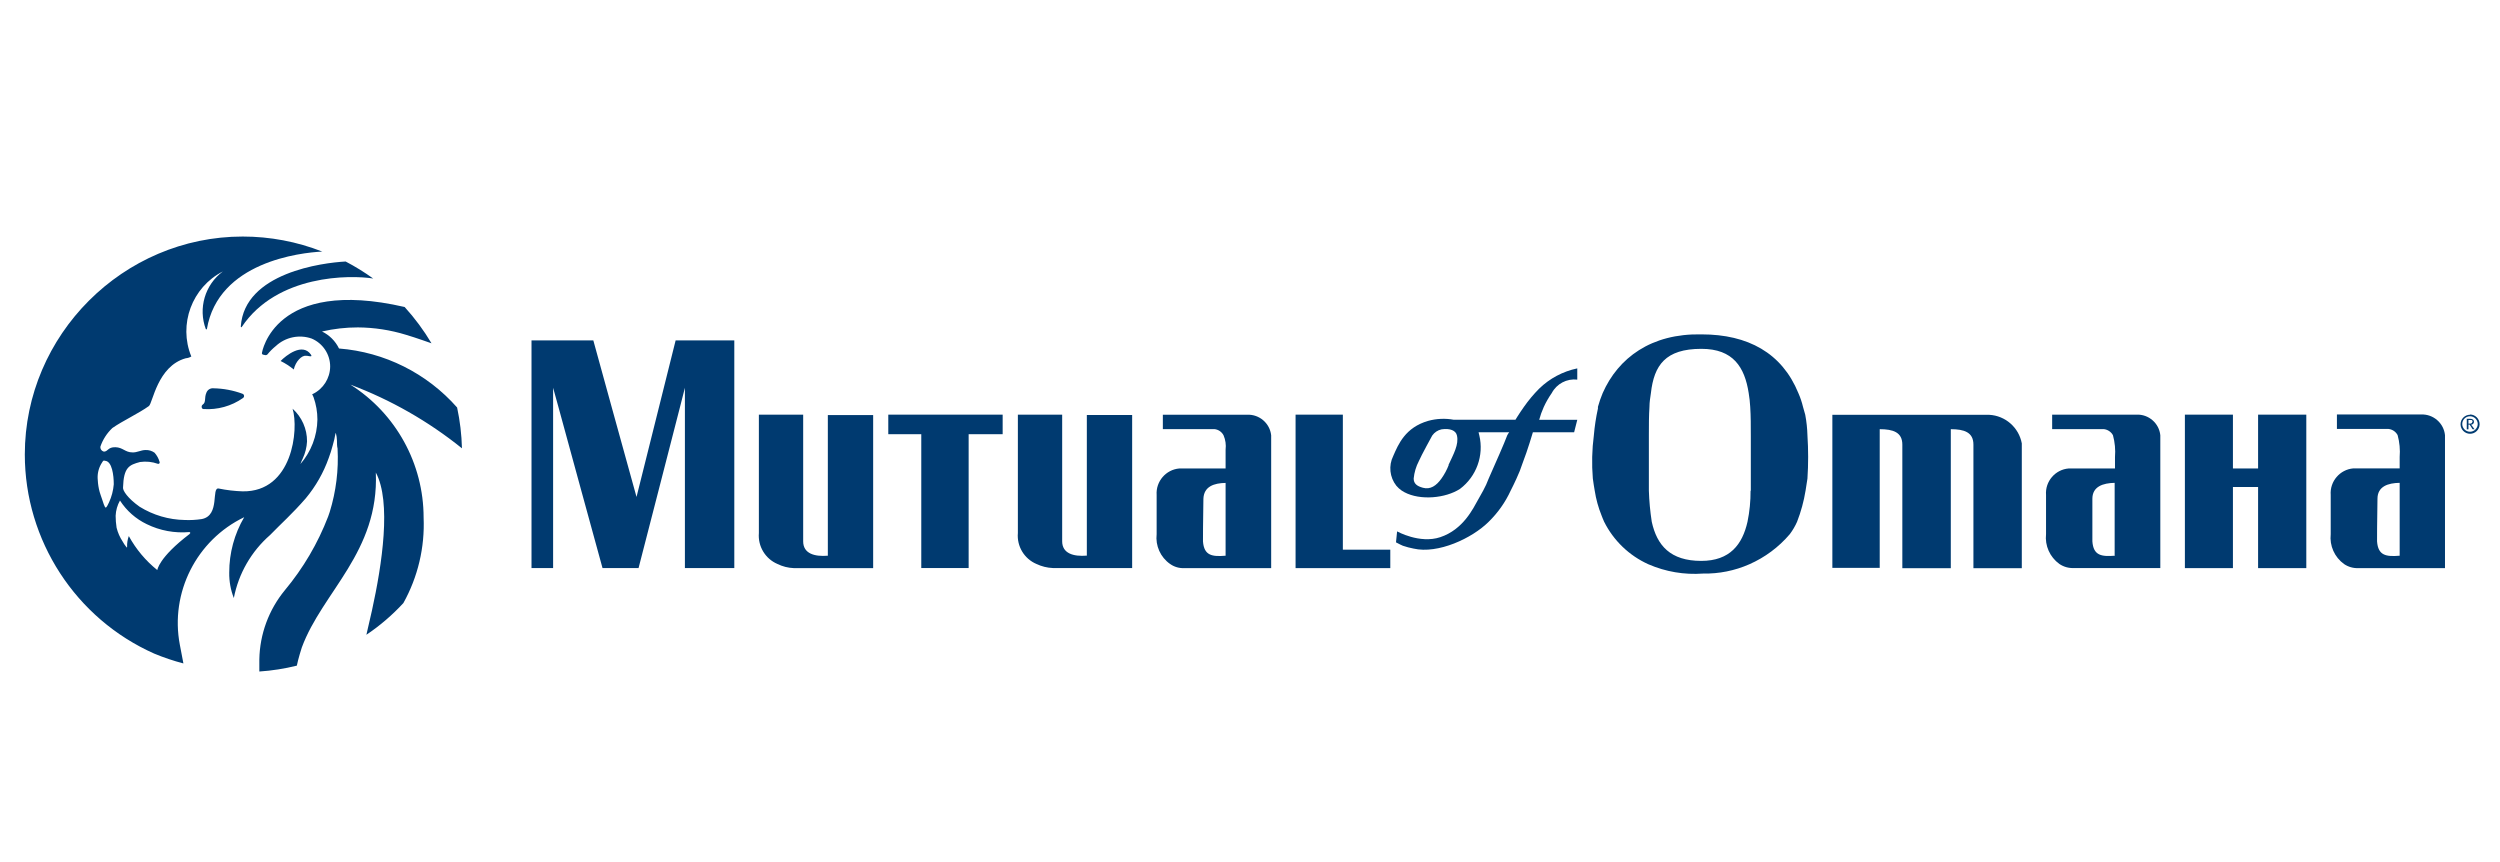 <?xml version="1.0" encoding="UTF-8" standalone="no"?> <svg xmlns="http://www.w3.org/2000/svg" xmlns:xlink="http://www.w3.org/1999/xlink" xmlns:serif="http://www.serif.com/" width="100%" height="100%" viewBox="0 0 177 61" version="1.1" xml:space="preserve" style="fill-rule:evenodd;clip-rule:evenodd;stroke-linejoin:round;stroke-miterlimit:2;"> <rect id="Artboard1" x="0" y="0" width="177" height="61" style="fill:none;"></rect> <g id="Artboard11" serif:id="Artboard1"> <g transform="matrix(0.602,0,0,0.602,88.5,32.075)"> <g transform="matrix(1,0,0,1,-144.61,-25.695)"> <clipPath id="_clip1"> <rect x="0" y="0" width="289.22" height="51.39"></rect> </clipPath> <g clip-path="url(#_clip1)"> <g transform="matrix(1,0,0,1,-6.9,-6.66)"> <path d="M48.39,11.83C47.359,11.088 46.276,10.419 45.15,9.83C42.5,9.97 33.24,11.13 32.82,17.47C32.82,17.55 32.89,17.6 32.93,17.53C37.08,11.33 45.71,11.4 48.39,11.83Z" style="fill:rgb(0,58,112);fill-rule:nonzero;"></path> </g> <g transform="matrix(1,0,0,1,-6.9,-6.66)"> <path d="M29.61,24.74C29.242,24.701 28.893,24.921 28.77,25.27C28.5,25.89 28.77,26.38 28.33,26.67C28.14,26.8 28.2,27.18 28.43,27.18C30.078,27.294 31.717,26.838 33.07,25.89C33.201,25.812 33.246,25.642 33.17,25.51C33.137,25.446 33.079,25.399 33.01,25.38C31.92,24.978 30.771,24.762 29.61,24.74Z" style="fill:rgb(0,58,112);fill-rule:nonzero;"></path> </g> <g transform="matrix(1,0,0,1,-6.9,-6.66)"> <path d="M40.48,20.92L40.62,20.92C40.98,20.98 41.26,21.07 41.06,20.77C40.06,19.33 38.12,20.9 37.5,21.53C38.054,21.802 38.574,22.137 39.05,22.53C39.26,21.58 40,20.84 40.48,20.92Z" style="fill:rgb(0,58,112);fill-rule:nonzero;"></path> </g> <g transform="matrix(1,0,0,1,-6.9,-6.66)"> <path d="M54.32,39.94C54.318,33.605 51.063,27.696 45.71,24.31C50.454,26.093 54.883,28.621 58.83,31.8C58.79,30.186 58.599,28.579 58.26,27C54.71,22.97 49.724,20.479 44.37,20.06C43.947,19.188 43.242,18.483 42.37,18.06C43.754,17.74 45.17,17.579 46.59,17.58C48.509,17.593 50.416,17.886 52.25,18.45C53.44,18.8 55.03,19.38 55.25,19.45C54.342,17.924 53.284,16.494 52.09,15.18C36.72,11.64 35.31,20.56 35.31,20.56C35.283,20.65 35.332,20.747 35.42,20.78L35.7,20.84C35.787,20.859 35.877,20.833 35.94,20.77C36.237,20.403 36.573,20.067 36.94,19.77C38.071,18.721 39.694,18.382 41.15,18.89C42.473,19.449 43.335,20.754 43.33,22.19C43.314,23.569 42.513,24.824 41.27,25.42L41.21,25.42L41.38,25.8C41.679,26.641 41.831,27.527 41.83,28.42C41.799,30.344 41.091,32.197 39.83,33.65C39.912,33.425 40.006,33.205 40.11,32.99C40.402,32.361 40.572,31.682 40.61,30.99C40.62,29.523 40.001,28.121 38.91,27.14C39.66,29.57 38.91,36.96 33.03,36.86C32.089,36.83 31.152,36.72 30.23,36.53C29.308,36.34 30.43,39.7 28.23,40.12C27.569,40.222 26.899,40.259 26.23,40.23C24.352,40.199 22.516,39.66 20.92,38.67C19.51,37.67 18.92,36.76 18.97,36.41C19.04,34.02 19.7,33.75 20.97,33.41C21.673,33.309 22.391,33.381 23.06,33.62C23.142,33.648 23.234,33.609 23.27,33.53C23.284,33.488 23.284,33.442 23.27,33.4C23.156,33 22.955,32.631 22.68,32.32C22.373,32.097 21.999,31.985 21.62,32C21.07,32 20.62,32.31 20.07,32.28C19.22,32.28 18.95,31.69 18.07,31.67C17.19,31.65 17.22,32.16 16.74,32.19C16.46,32.139 16.268,31.872 16.31,31.59C16.597,30.76 17.081,30.012 17.72,29.41C18.89,28.59 20.85,27.67 22.01,26.83C22.46,26.5 23.01,22.14 26.34,21.21C26.573,21.191 26.799,21.119 27,21C25.453,17.229 27.078,12.849 30.71,11C28.604,12.555 27.783,15.342 28.71,17.79C28.745,17.817 28.795,17.817 28.83,17.79C30.16,9.87 39.83,8.79 42.4,8.66C39.42,7.492 36.248,6.893 33.048,6.893C18.988,6.893 7.418,18.463 7.418,32.523C7.418,42.629 13.396,51.832 22.63,55.94C23.749,56.406 24.898,56.793 26.07,57.1L25.65,54.9C24.484,48.781 27.605,42.597 33.22,39.9C32.063,41.874 31.455,44.122 31.46,46.41C31.443,47.436 31.627,48.455 32,49.41C32.554,46.535 34.054,43.926 36.26,42C37.55,40.67 38.89,39.49 40.46,37.68C41.633,36.272 42.547,34.667 43.16,32.94C43.339,32.465 43.492,31.981 43.62,31.49C43.69,31.24 43.76,30.99 43.82,30.74C43.88,30.49 43.94,30 44,30C44.078,30.297 44.122,30.603 44.13,30.91C44.13,31.16 44.13,31.57 44.2,31.82C44.336,34.341 44.024,36.867 43.28,39.28C43.22,39.47 43.16,39.65 43.09,39.83C41.88,42.976 40.16,45.902 38,48.49C36.11,50.787 35.053,53.656 35,56.63L35,58.05C36.487,57.95 37.963,57.719 39.41,57.36C39.55,56.63 39.99,55.21 40,55.21C42.42,48.67 49.09,44 48.7,34.65C50.55,38.09 49.44,45.43 48.25,50.85C48.03,51.85 47.8,52.85 47.59,53.73C49.18,52.661 50.64,51.409 51.94,50C53.648,46.931 54.472,43.449 54.32,39.94ZM17.32,38.16C17.2,38.4 17.05,38.76 16.93,38.77C16.81,38.78 16.61,38.1 16.5,37.77C16.39,37.44 16.3,37.21 16.22,36.93C16.097,36.479 16.023,36.017 16,35.55C15.928,34.899 16.061,34.242 16.38,33.67C16.699,33.098 16.7,33.26 16.88,33.27C17.68,33.35 17.88,34.96 17.88,36.03C17.82,36.767 17.631,37.489 17.32,38.16ZM26.82,41.86C23.11,44.68 23,46.14 23,46.12C21.63,45.021 20.492,43.661 19.65,42.12C19.499,42.522 19.431,42.951 19.45,43.38C19.45,43.44 19.45,43.55 19.34,43.38C19.183,43.191 19.046,42.987 18.93,42.77C18.597,42.269 18.354,41.714 18.21,41.13C18.138,40.667 18.101,40.199 18.1,39.73C18.127,39.102 18.302,38.488 18.61,37.94C19.382,39.141 20.473,40.103 21.76,40.72C23.311,41.479 25.04,41.801 26.76,41.65C26.817,41.644 26.87,41.683 26.88,41.74C26.881,41.799 26.838,41.85 26.78,41.86L26.82,41.86Z" style="fill:rgb(0,58,112);fill-rule:nonzero;"></path> </g> <path d="M155.53,37.06L155.53,21.18L149.97,21.18L149.97,39.23L161.11,39.23L161.11,37.06L155.53,37.06Z" style="fill:rgb(0,58,112);fill-rule:nonzero;"></path> <path d="M102.07,23.48L105.95,23.48L105.95,39.22L111.52,39.22L111.52,23.48L115.52,23.48L115.52,21.18L102.07,21.18L102.07,23.48Z" style="fill:rgb(0,58,112);fill-rule:nonzero;"></path> <g transform="matrix(1,0,0,1,-6.9,-6.66)"> <path d="M101.86,27.89L101.86,44.43C100.29,44.56 98.96,44.18 98.96,42.74L98.96,27.84L93.75,27.84L93.75,41.77C93.62,43.319 94.501,44.787 95.93,45.4C96.532,45.697 97.189,45.864 97.86,45.89L107.19,45.89L107.19,27.89L101.86,27.89Z" style="fill:rgb(0,58,112);fill-rule:nonzero;"></path> </g> <g transform="matrix(1,0,0,1,-6.9,-6.66)"> <path d="M151.19,27.85L141.26,27.85L141.26,29.54L147.32,29.54C147.78,29.585 148.186,29.86 148.4,30.27C148.628,30.802 148.711,31.385 148.64,31.96L148.64,34.17L143.2,34.17C141.62,34.302 140.421,35.698 140.53,37.28L140.53,41.89C140.373,43.259 140.981,44.61 142.11,45.4C142.602,45.749 143.198,45.922 143.8,45.89L154,45.89L154,30.27C153.849,28.856 152.61,27.79 151.19,27.85ZM148.64,44.43C147.07,44.56 146.1,44.43 145.98,42.74C145.98,42.74 145.98,40.14 146.03,37.74C146.08,36.28 147.29,35.89 148.64,35.87L148.64,44.43Z" style="fill:rgb(0,58,112);fill-rule:nonzero;"></path> </g> <g transform="matrix(1,0,0,1,-6.9,-6.66)"> <path d="M132.32,27.88L132.32,44.42C130.75,44.55 129.42,44.17 129.42,42.73L129.42,27.84L124.21,27.84L124.21,41.76C124.072,43.313 124.956,44.788 126.39,45.4C126.995,45.688 127.651,45.851 128.32,45.88L137.65,45.88L137.65,27.88L132.32,27.88Z" style="fill:rgb(0,58,112);fill-rule:nonzero;"></path> </g> <g transform="matrix(1,0,0,1,-6.9,-6.66)"> <path d="M238.45,27.86L220,27.86L220,45.86L225.57,45.86L225.57,29.55C227.14,29.55 228.23,29.91 228.23,31.36L228.23,45.9L233.93,45.9L233.93,29.55C235.5,29.55 236.59,29.91 236.59,31.36L236.59,45.9L242.28,45.9L242.28,31.22C241.936,29.355 240.344,27.958 238.45,27.86Z" style="fill:rgb(0,58,112);fill-rule:nonzero;"></path> </g> <g transform="matrix(1,0,0,1,-6.9,-6.66)"> <path d="M216.81,27.85C216.72,27.55 216.64,27.23 216.55,26.93C216.416,26.371 216.232,25.826 216,25.3C214.07,20.58 210.06,18.4 204.62,18.4C198.68,18.27 194.81,21.18 192.99,25.3C192.769,25.828 192.582,26.369 192.43,26.92L192.43,27.12C192.2,28.158 192.04,29.211 191.95,30.27C191.73,31.954 191.69,33.657 191.83,35.35C191.9,35.84 191.97,36.35 192.05,36.77C192.205,37.778 192.476,38.765 192.86,39.71C192.96,39.94 193.04,40.2 193.16,40.44C194.269,42.656 196.11,44.423 198.37,45.44C200.39,46.318 202.593,46.692 204.79,46.53C206.661,46.566 208.517,46.194 210.23,45.44C212.068,44.633 213.699,43.419 215,41.89C215.336,41.44 215.622,40.953 215.85,40.44C216.311,39.255 216.646,38.025 216.85,36.77C216.93,36.31 217,35.83 217.07,35.36C217.18,33.668 217.18,31.972 217.07,30.28C217.049,29.464 216.962,28.652 216.81,27.85ZM210.38,36.77C210.39,38.003 210.269,39.233 210.02,40.44C209.42,43.1 207.96,45.04 204.58,45.04C200.94,45.04 199.37,43.22 198.76,40.44C198.572,39.225 198.458,37.999 198.42,36.77L198.42,30.27C198.42,29.09 198.42,27.97 198.49,26.93C198.49,26.38 198.58,25.84 198.66,25.3C199.03,22.03 200.36,20.1 204.6,20.1C208.35,20.1 209.69,22.27 210.16,25.3C210.25,25.84 210.31,26.384 210.34,26.93C210.41,27.99 210.41,29.16 210.41,30.39L210.41,36.81L210.38,36.77Z" style="fill:rgb(0,58,112);fill-rule:nonzero;"></path> </g> <path d="M75.11,20.26L72.46,30.86L72.25,30.1L69.53,20.26L67.38,12.45L60.11,12.45L60.11,39.22L62.65,39.22L62.65,18.02L63.27,20.26L65.96,30.1L68.46,39.22L72.7,39.22L75.05,30.1L77.58,20.26L78.15,18.02L78.15,39.22L83.96,39.22L83.96,12.45L77.06,12.45L75.11,20.26Z" style="fill:rgb(0,58,112);fill-rule:nonzero;"></path> <g transform="matrix(1,0,0,1,-6.9,-6.66)"> <path d="M183.73,26.92C183.11,27.8 182.73,28.44 182.73,28.44L175.47,28.44C174.473,28.258 173.448,28.302 172.47,28.57C169.77,29.35 168.96,31.32 168.36,32.69C167.79,33.829 167.931,35.2 168.72,36.2C168.903,36.418 169.115,36.61 169.35,36.77C171.05,37.91 174.02,37.77 175.87,36.77C175.987,36.709 176.1,36.643 176.21,36.57C178.145,35.113 179.039,32.637 178.48,30.28C178.439,30.159 178.409,30.036 178.39,29.91L182,29.91C181.902,30.021 181.821,30.145 181.76,30.28C181.39,31.28 180.43,33.43 179.58,35.36C179.398,35.849 179.181,36.323 178.93,36.78C178.73,37.16 178.54,37.5 178.37,37.78C177.76,38.86 176.61,41.34 173.89,42.25C171.47,43.06 168.81,41.57 168.81,41.57L168.68,42.86C169.11,43.08 169.29,43.18 169.49,43.26C169.898,43.399 170.316,43.509 170.74,43.59C173.61,44.26 177.64,42.38 179.58,40.44C180.662,39.386 181.54,38.142 182.17,36.77C182.39,36.35 182.61,35.88 182.85,35.36C183.129,34.77 183.37,34.162 183.57,33.54C184.18,31.97 184.78,29.91 184.78,29.91L189.63,29.91L190,28.45L185.52,28.45C185.659,27.933 185.84,27.428 186.06,26.94C186.324,26.367 186.639,25.818 187,25.3C187.577,24.207 188.772,23.577 190,23.72L190,22.4C188.306,22.752 186.748,23.582 185.51,24.79C184.858,25.449 184.262,26.161 183.73,26.92ZM174.88,33.77C174.663,34.33 174.377,34.86 174.03,35.35C173.43,36.2 172.72,36.68 171.85,36.44C171.14,36.25 170.76,35.95 170.76,35.35C170.831,34.634 171.038,33.938 171.37,33.3C171.63,32.68 172.94,30.3 172.94,30.3C173.198,29.928 173.588,29.667 174.03,29.57C175.03,29.42 175.73,29.7 175.85,30.3C176.09,31.35 175.45,32.47 174.85,33.77L174.88,33.77Z" style="fill:rgb(0,58,112);fill-rule:nonzero;"></path> </g> <g transform="matrix(1,0,0,1,-6.9,-6.66)"> <path d="M255.78,27.84L245.85,27.84L245.85,29.54L251.91,29.54C252.369,29.585 252.778,29.855 253,30.26C253.229,31.096 253.31,31.966 253.24,32.83L253.24,34.17L247.79,34.17C246.209,34.297 245.01,35.698 245.13,37.28L245.13,41.88C244.98,43.249 245.581,44.597 246.7,45.4C247.2,45.74 247.796,45.908 248.4,45.88L258.57,45.88L258.57,30.26C258.429,28.85 257.196,27.78 255.78,27.84ZM253.24,44.43C251.66,44.55 250.7,44.43 250.58,42.74L250.58,37.74C250.58,36.28 251.84,35.89 253.2,35.86L253.2,44.39L253.24,44.43Z" style="fill:rgb(0,58,112);fill-rule:nonzero;"></path> </g> <g transform="matrix(1,0,0,1,-6.9,-6.66)"> <path d="M289.26,27.82L279.34,27.82L279.34,29.52L285.39,29.52C285.853,29.564 286.263,29.839 286.48,30.25C286.709,31.086 286.79,31.956 286.72,32.82L286.72,34.16L281.27,34.16C279.687,34.292 278.49,35.696 278.61,37.28L278.61,41.89C278.46,43.259 279.061,44.607 280.18,45.41C280.68,45.75 281.276,45.918 281.88,45.89L292.05,45.89L292.05,30.25C291.909,28.838 290.678,27.766 289.26,27.82ZM286.72,44.43C285.14,44.56 284.18,44.43 284.06,42.74C284.06,42.74 284.06,40.13 284.11,37.74C284.11,36.27 285.36,35.88 286.72,35.86L286.72,44.43Z" style="fill:rgb(0,58,112);fill-rule:nonzero;"></path> </g> <path d="M263.17,21.18L263.17,27.51L260.21,27.51L260.21,21.18L254.56,21.18L254.56,39.23L260.21,39.23L260.21,29.69L263.17,29.69L263.17,39.23L268.84,39.23L268.84,21.18L263.17,21.18Z" style="fill:rgb(0,58,112);fill-rule:nonzero;"></path> <g transform="matrix(1,0,0,1,-6.9,-6.66)"> <path d="M295,29.85C294.997,29.85 294.993,29.85 294.99,29.85C294.491,29.85 294.08,29.439 294.08,28.94C294.08,28.441 294.491,28.03 294.99,28.03C295.485,28.03 295.895,28.435 295.9,28.93C295.9,28.933 295.9,28.937 295.9,28.94C295.9,29.436 295.495,29.845 295,29.85ZM295,27.85C294.386,27.85 293.88,28.356 293.88,28.97C293.88,29.584 294.386,30.09 295,30.09C295.603,30.09 296.104,29.603 296.12,29C296.12,28.987 296.121,28.973 296.121,28.96C296.121,28.342 295.618,27.83 295,27.82L295,27.85Z" style="fill:rgb(0,58,112);fill-rule:nonzero;"></path> </g> <g transform="matrix(1,0,0,1,-6.9,-6.66)"> <path d="M295.53,29.57L295.33,29.29L295.21,29.13L295.12,29.02C295.307,29.02 295.46,28.867 295.46,28.68C295.463,28.579 295.419,28.483 295.34,28.42C295.244,28.351 295.127,28.319 295.01,28.33L294.61,28.33L294.61,29.57L294.81,29.57L294.81,29L294.94,29L295.18,29.37L295.29,29.55L295.53,29.57ZM295.26,28.68C295.262,28.741 295.237,28.8 295.19,28.84C295.14,28.89 295.07,28.9 294.94,28.9L294.81,28.9L294.81,28.47L295.17,28.47C295.247,28.502 295.298,28.577 295.3,28.66L295.26,28.68Z" style="fill:rgb(0,58,112);fill-rule:nonzero;"></path> </g> </g> </g> </g> </g> </svg> 